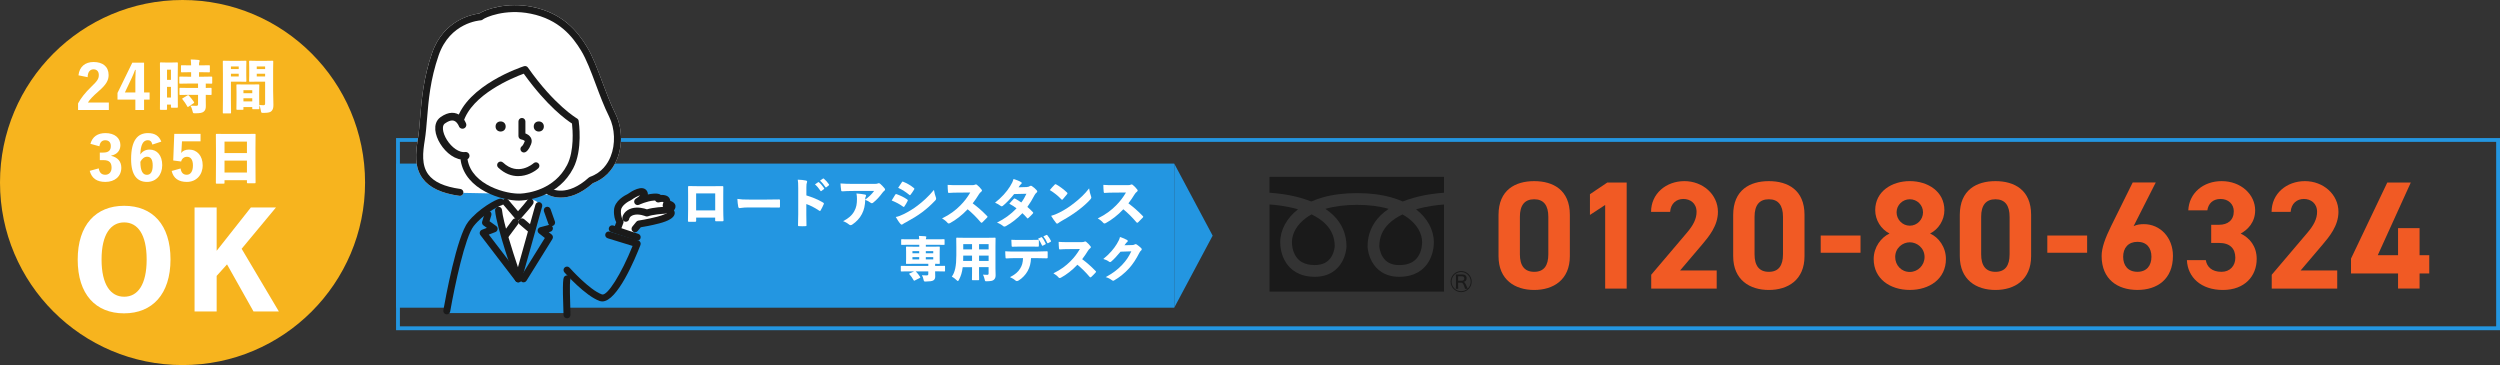 <?xml version="1.0" encoding="UTF-8"?><svg id="_レイヤー_2" xmlns="http://www.w3.org/2000/svg" viewBox="0 0 1301.13 190"><rect x="0" y="0" width="1301.13" height="190" fill="#333333" stroke="none"/><defs><style>.cls-1{fill:#f7b41e;}.cls-2{fill:#f15a24;}.cls-3,.cls-4{fill:#fff;}.cls-5{fill:#2396e1;}.cls-6{fill:#1a1a1a;}.cls-4{stroke:#1a1a1a;stroke-linecap:round;stroke-linejoin:round;stroke-width:4px;}</style></defs><g id="_情報"><path class="cls-5" d="m1299.13,73.84v96H208.13v-96h1091m2-2H206.13v100h1095v-100h0Z"/><rect class="cls-5" x="206.13" y="85.14" width="405" height="75"/><polygon class="cls-5" points="631.13 122.64 611.13 85.14 611.13 160.14 631.13 122.64"/><path class="cls-3" d="m478.4,127.4h-5.92c-2.2,0-2.96.05-3.14.05-.3,0-.33-.03-.33-.35v-2.23c0-.35.02-.38.33-.38.18,0,.94.05,3.14.05h5.92c-.03-.66-.08-1.16-.15-1.77,1.16.02,2.33.08,3.21.18.51.05.66.18.66.35,0,.23-.1.35-.15.53-.05.15-.08.3-.1.71h6.25c2.23,0,2.99-.05,3.14-.05.33,0,.35.03.35.38v2.23c0,.33-.02.35-.35.35-.15,0-.91-.05-3.14-.05h-6.27v.99h3.42c2.45,0,3.31-.05,3.52-.05.3,0,.33.02.33.35,0,.15-.05.89-.05,2.28v3.72c0,1.42.05,2.12.05,2.3,0,.33-.02.35-.33.35-.15,0-.71-.03-2.1-.05v1.11h1.72c2.2,0,2.93-.05,3.11-.05.3,0,.33.03.33.35v2.23c0,.33-.03.35-.33.35-.18,0-.91-.05-3.11-.05h-1.72v.25c0,.94.05,1.57.05,2.51s-.38,1.67-1.11,2.02c-.61.3-1.62.48-3.69.51-1.01,0-1.06,0-1.21-.73-.23-1.09-.58-2.07-.91-2.53.94.08,1.92.08,2.4.08.68,0,.91-.23.91-.71v-1.39h-6.55c.83.81,1.67,1.82,2.33,2.91.18.28.13.33-.2.51l-2.63,1.34c-.33.18-.38.18-.56-.13-.63-1.16-1.44-2.28-2.2-3.11-.1-.1-.15-.18-.15-.25s.1-.15.28-.23l2.33-1.04h-3.52c-2.18,0-2.94.05-3.09.05-.33,0-.35-.03-.35-.35v-2.23c0-.33.03-.35.35-.35.15,0,.91.05,3.09.05h10.88v-1.11h-7.74c-2.45,0-3.31.05-3.49.05-.35,0-.38-.03-.38-.35,0-.2.05-.89.05-2.3v-3.67c0-1.44-.05-2.15-.05-2.33,0-.33.03-.35.38-.35.18,0,1.04.05,3.49.05h3.04v-.99Zm-3.52,3.29v1.11h3.52v-1.11h-3.52Zm0,3.14v1.16h3.52v-1.16h-3.52Zm6.96-2.02h3.87v-1.11h-3.87v1.11Zm0,3.19h3.87v-1.16h-3.87v1.16Z"/><path class="cls-3" d="m509.54,139.06v3.04c0,2.12.05,3.21.05,3.39,0,.3-.03.33-.35.33h-3.04c-.33,0-.35-.02-.35-.33,0-.2.05-1.27.05-3.39v-3.04h-4.86c-.33,2.76-.96,4.68-1.95,6.55-.23.46-.38.66-.58.66-.18,0-.38-.18-.71-.51-.81-.78-1.57-1.34-2.43-1.8,1.67-2.25,2.35-5.64,2.35-11.11v-4.45c0-2.66-.05-4.17-.05-4.35,0-.33.03-.35.35-.35.18,0,1.04.05,3.39.05h12.98c2.38,0,3.21-.05,3.42-.05.3,0,.33.03.33.35,0,.18-.05,1.7-.05,4.35v11.28c0,1.16.08,2.61.08,3.59,0,1.11-.3,1.8-.91,2.33-.51.48-1.34.76-3.54.78-1.04.03-1.04.05-1.24-.91-.23-1.01-.53-1.9-.89-2.53,1.19.1,1.59.1,2.2.1.53,0,.73-.25.73-.71v-3.29h-4.98Zm-3.64-3.24v-2.78h-4.58c0,.94-.03,1.85-.05,2.78h4.63Zm0-6.02v-2.73h-4.58v2.73h4.58Zm8.63-2.73h-4.98v2.73h4.98v-2.73Zm-4.98,5.97v2.78h4.98v-2.78h-4.98Z"/><path class="cls-3" d="m536.6,134.35c-.13,2.68-.63,4.68-1.75,6.7-1.01,1.85-2.78,3.77-4.68,4.91-.35.2-.66.33-.94.33-.25,0-.48-.1-.71-.3-.66-.61-1.64-1.21-2.88-1.75,2.45-1.21,4.2-2.63,5.31-4.48,1.01-1.62,1.39-3.11,1.49-5.41h-4.73c-1.39,0-2.78.1-3.85.15-.43.03-.51-.1-.53-.51-.1-.94-.13-2.25-.15-3.21,1.77.13,2.96.13,4.45.13h12.02c1.77,0,3.11-.05,5.16-.13.4-.02.46.08.46.51.02.63.02,2,0,2.68,0,.4-.13.48-.58.48-1.72-.08-3.19-.1-4.98-.1h-3.11Zm-5.67-6.02c-1.37,0-2.3.02-3.82.08-.48.03-.58-.08-.61-.48-.08-.89-.13-2.1-.15-3.14,1.87.1,2.96.1,4.58.1h4.86c1.64,0,2.86-.03,4.38-.08.43-.03.48.08.51.48.02.78.02,1.8,0,2.58-.03.43-.08.51-.46.51-1.54-.03-2.71-.05-4.43-.05h-4.86Zm10.98-4.88c.23-.1.25-.03.4.13.63.66,1.44,2.05,1.92,3.14.08.18.05.35-.15.43l-1.34.71c-.2.1-.35.05-.43-.15-.51-1.24-1.26-2.53-2.07-3.47l1.67-.78Zm2.71-1.16c.2-.1.33-.05.48.15.68.81,1.47,2,1.87,2.91.08.2.1.35-.15.48l-1.32.73c-.2.1-.38.05-.46-.15-.4-1.01-1.14-2.28-2.02-3.37l1.59-.76Z"/><path class="cls-3" d="m562.94,126.01c.71,0,1.11-.05,1.49-.25.1-.05.2-.1.33-.1.18,0,.4.08.61.25.73.58,1.62,1.49,2.18,2.25.13.18.2.33.2.48,0,.2-.13.41-.41.61-.46.35-.78.71-1.16,1.34-.84,1.37-1.75,2.73-2.96,4.3,2.48,1.85,4.55,3.64,6.98,6.15.18.15.25.28.25.41,0,.1-.08.23-.23.4-.68.76-1.52,1.59-2.28,2.3-.18.13-.3.2-.43.2s-.25-.08-.4-.25c-2.1-2.45-4.07-4.43-6.38-6.32-2.63,2.83-5.79,5.24-8.5,6.7-.25.13-.51.23-.71.23-.23,0-.41-.1-.56-.28-.68-.81-1.62-1.57-2.71-2.18,4-1.97,6.55-3.97,8.86-6.27,2.02-2.02,3.49-3.97,4.91-6.38l-6.1.05c-1.37,0-2.93.05-4.25.15-.35.05-.46-.13-.51-.48-.1-.91-.18-2.38-.18-3.44,1.54.13,3.11.13,4.66.13h7.29Z"/><path class="cls-3" d="m589.21,127.55c.71-.02,1.09-.15,1.39-.35.13-.1.28-.13.41-.13.2,0,.4.08.63.2.68.43,1.52,1.16,2.25,1.82.23.23.33.46.33.66,0,.23-.1.43-.28.58-.38.3-.71.71-1.04,1.39-1.49,2.96-3.29,5.77-5.31,7.97-2.07,2.33-5.11,4.78-7.72,6.25-.18.13-.33.18-.48.18-.25,0-.51-.13-.84-.38-.78-.61-1.9-1.19-3.09-1.52,3.69-2.02,5.97-3.69,8.53-6.35,2.18-2.33,3.34-4.05,4.81-7.06l-5.62.18c-2,2.38-3.29,3.8-4.81,5.11-.23.2-.43.3-.66.3-.15,0-.33-.08-.53-.23-.68-.53-1.9-1.11-2.96-1.39,3.39-2.73,5.52-5.36,7.03-7.82.89-1.44,1.39-2.5,1.64-3.62,1.57.51,2.78,1.01,3.77,1.62.2.13.3.3.3.48,0,.2-.13.4-.33.53-.3.18-.53.53-.71.73-.3.38-.48.68-.68.94l3.95-.1Z"/><path class="cls-3" d="m330.48,124.1s-2.68-6.4,2.97-7.04c5.65-.64,14.96-.64,14.96-6.23s-3.73-9.48-9.78-8c-6.05,1.48-1.4-4.11-6.05-2.25s-13.04,4.66-12.11,10.24c.93,5.59.9,10.07.9,10.07l9.11,3.2Z"/><path class="cls-3" d="m269.14,143.32l-11.99-37.1s3.73-3,10.24-3.39c6.52-.38,15.53,1.39,13.36,6.09-2.18,4.7-11.61,34.39-11.61,34.39Z"/><path class="cls-3" d="m241.16,100.38c-.14.99-1.05,1.68-2.04,1.54-9.37-1.3-15.64-4.25-19.17-9.04-4.39-5.94-3.63-13.39-2.47-20.52.54-3.32.84-7.05,1.16-10.99.75-9.2,1.68-20.64,6.22-33.78,6.04-17.49,21.43-20.2,24.57-20.57,3.15-2.1,14.27-6.14,27.52-3.45,16.09,3.27,23.73,12.9,28.59,20.93,2.94,4.86,5.34,11.28,7.89,18.07,2.08,5.57,4.24,11.33,6.8,16.49,3.59,7.21,3.92,16.34.88,23.81-2.45,6.03-6.78,10.32-12.52,12.44-6.71,6-12.55,7.51-16.75,7.51-4.1,0-6.62-1.45-6.82-1.57M251.55,9.86s0,0,0,0c0,0,0,0,0,0Z"/><path class="cls-5" d="m331.64,126.86l-14.85-4.57s-2.28,9.82-4.8,9.71c-2.51-.12-9.14-6.74-13.93-12.91-4.8-6.17-15.43-12.79-17.65-12.11l-10.68,38.14s-9.37-27.75-9.98-33.62l-.61-5.87-10.81,7.43s-4.71,4.58-6.6,10.36c-1.89,5.78-9.22,39.51-9.22,39.51h62.58s0-22.38,0-22.38c0,0,13.14,12.35,15.36,13.37,2.22,1.02,4.74.72,4.74.72,0,0,2.81-1.02,6.15-6.78s10.29-21.01,10.29-21.01Z"/><path class="cls-6" d="m270.08,104.4c.38,0,.75-.01,1.09-.03,4.47-.27,19.64-2.28,27.18-16.81,5.02-9.66,2.91-24.02,2.82-24.63-.08-.55-.41-1.03-.9-1.3-.11-.06-11.69-6.81-25.52-26.49-.46-.65-1.28-.93-2.04-.68-1.21.39-29.62,9.78-35.08,28.23-.28.96.26,1.96,1.22,2.25.96.28,1.96-.26,2.25-1.22,4.31-14.58,26.03-23.37,31.49-25.37,12.08,16.88,22.24,24.11,25.11,25.95.35,3.08,1.28,14.21-2.56,21.6-6.66,12.84-20.2,14.62-24.19,14.86-6.96.42-25.4-4.25-27.61-17.78-.16-.98-1.08-1.65-2.08-1.49-.99.16-1.65,1.09-1.49,2.08,2.5,15.35,21.53,20.84,30.3,20.84Z"/><path class="cls-6" d="m269.7,91.65c4.49,0,8.36-2.16,10.44-4.04.74-.67.8-1.81.13-2.55-.67-.74-1.81-.8-2.55-.13-.33.3-8.1,7.04-15.94-.35-.73-.69-1.87-.65-2.56.07-.69.73-.65,1.87.07,2.56,3.48,3.29,7.1,4.45,10.39,4.45Z"/><circle class="cls-6" cx="280.42" cy="65.83" r="2.63"/><circle class="cls-6" cx="260.55" cy="65.83" r="2.63"/><path class="cls-6" d="m270.97,78.19c-.32-.84.04-1.78.8-2.21.12-.12.62-.67,1.27-2.3.07-.19.07-.27.07-.27h0c-.09-.24-.97-.68-1.76-.82-.88-.14-1.52-.9-1.52-1.78v-7.61c0-1,.81-1.81,1.81-1.81s1.81.81,1.81,1.81v6.24c.98.37,2.15,1.03,2.81,2.19.4.71.76,1.88.15,3.4-1.19,2.97-2.34,3.94-3.1,4.22-.21.08-.42.12-.64.12-.73,0-1.42-.45-1.69-1.17Zm1.05-2.33s0,0,0,0t0,0Zm0,0s0,0,0,0c0,0,0,0,0,0Z"/><path class="cls-6" d="m285.04,101.27c-.85-.51-1.13-1.6-.63-2.46.5-.86,1.6-1.15,2.47-.65.33.19,8.26,4.53,19.57-5.75.18-.16.39-.29.62-.37,6.2-2.17,9.25-6.92,10.71-10.52,2.62-6.44,2.32-14.62-.77-20.84-2.65-5.32-4.84-11.17-6.95-16.83-2.48-6.63-4.82-12.89-7.59-17.46-4.48-7.4-11.51-16.27-26.22-19.26-13.52-2.75-23.65,2.01-24.81,2.89-.32.34-.76.55-1.22.57-.65.04-16.02,1.13-21.92,18.2-4.39,12.71-5.26,23.43-6.03,32.89-.33,4.02-.64,7.81-1.2,11.28-1.03,6.36-1.74,12.98,1.81,17.79,2.92,3.96,8.4,6.44,16.75,7.6.99.14,1.68,1.05,1.54,2.04-.14.99-1.05,1.68-2.04,1.54-9.37-1.3-15.64-4.25-19.17-9.04-4.39-5.94-3.63-13.39-2.47-20.52.54-3.32.84-7.05,1.16-10.99.75-9.2,1.68-20.64,6.22-33.78,6.04-17.49,21.43-20.2,24.57-20.57,3.15-2.1,14.27-6.14,27.52-3.45,16.09,3.27,23.73,12.9,28.59,20.93,2.94,4.86,5.34,11.28,7.89,18.07,2.08,5.57,4.24,11.33,6.8,16.49,3.59,7.21,3.92,16.34.88,23.81-2.45,6.03-6.78,10.32-12.52,12.44-6.71,6-12.55,7.51-16.75,7.51-4.1,0-6.62-1.45-6.82-1.57ZM251.55,9.86s0,0,0,0c0,0,0,0,0,0Z"/><path class="cls-6" d="m321.37,120.9c.73,0,1.42-.45,1.69-1.18l1.36-3.65c.23-.62.1-1.32-.33-1.82-.02-.02-1.1-1.44-.92-4.74.14-2.53,3.81-4.7,5.08-5.26.12-.05.23-.11.33-.19,1.55-1.12,3.44-2.1,4.56-2.43-.51.55-1.37,1.25-2.21,1.75-.83.5-1.12,1.55-.67,2.4.45.85,1.49,1.19,2.37.78.04-.02,4.09-1.92,7.63-2.17.28-.02.52-.03.72-.03.02.04.04.07.06.11.43.74,1.32,1.08,2.13.81.33-.1,1.36-.33,2.12-.14-.02.27-.14.66-.23.87-.38.83-.15,1.89.64,2.37.43.26.91.35,1.34.25-.36.93-.19,1.66.14,2.19-.71.47-2.24,1.22-5.04,1.95-5.09,1.33-9.8,2.01-9.85,2.02-.45.06-.86.29-1.14.65l-2.06,2.51c-.63.77-.52,1.91.25,2.54.77.63,1.91.52,2.54-.25l1.62-1.97c1.54-.24,5.38-.9,9.55-1.99,4.91-1.28,7.62-2.91,8.05-4.84.16-.7.03-1.39-.36-1.97.4-.52.94-1.31.81-2.34-.06-.49-.3-1.2-1.11-1.81-.53-.4-1.06-.64-1.57-.76-.03-.3-.1-.6-.22-.9-.31-.8-.9-1.41-1.7-1.76-1.03-.44-2.13-.5-3.03-.42-1.04-.9-2.86-.77-3.93-.69-.94.07-1.89.23-2.81.43.04-.8-.22-1.57-.75-2.2-2.36-2.79-7.55.38-9.82,2-1.25.58-6.78,3.42-7.06,8.28-.18,3.16.57,5.23,1.16,6.34l-1.05,2.81c-.35.94.13,1.98,1.06,2.33.21.08.42.11.63.11Z"/><path class="cls-6" d="m325.71,115.42c.92,0,1.71-.71,1.8-1.64.02-.08.27-1.32,2.34-1.9,2.73-.77,6.06.64,6.1.65.44.19.93.2,1.37.03,2.21-.85,7.11-1.26,8.81-1.35,1-.05,1.76-.9,1.71-1.9-.05-1-.91-1.78-1.9-1.71-.25.01-5.89.31-9.24,1.35-1.41-.5-4.72-1.42-7.83-.55-3.65,1.03-4.84,3.66-4.97,5.05-.09.99.64,1.87,1.64,1.96.06,0,.11,0,.17,0Z"/><path class="cls-6" d="m331.64,125.24c.76,0,1.46-.48,1.72-1.24.32-.95-.2-1.97-1.14-2.29l-13.02-4.34c-.95-.32-1.97.2-2.29,1.14-.32.95.2,1.97,1.14,2.29l13.02,4.34c.19.06.38.09.57.09Z"/><path class="cls-6" d="m313.44,156.89c7.85,0,17.12-22.23,19.89-29.38.18-.47.16-.99-.06-1.44-.22-.45-.61-.79-1.09-.94-1.43-.45-14.01-4.36-14.95-4.6-.97-.24-1.95.35-2.19,1.31-.24.97.35,1.95,1.31,2.19.59.15,7.46,2.27,12.89,3.96-5.88,14.6-13.18,26.23-15.95,25.24-6.56-2.33-16.73-13.77-16.84-13.88-.66-.75-1.8-.82-2.55-.16-.75.66-.82,1.8-.16,2.55.44.5,10.9,12.26,18.34,14.9.45.16.9.23,1.36.23Z"/><path class="cls-6" d="m293.29,163.93c-.72-18.83-.11-19.44.53-20.08.71-.71,1.85-.71,2.56,0,.55.55.67,1.36.37,2.03-.27,1.57-.13,10.22.16,17.91.04,1-.74,1.84-1.74,1.88-.02,0-.05,0-.07,0-.97,0-1.77-.77-1.81-1.74Zm3.08-17.52h0s0,0,0,0Z"/><path class="cls-6" d="m232.52,163.61c.86,0,1.62-.62,1.78-1.5,2.44-13.83,7.75-38.75,12.21-44.42,4.76-6.05,12.83-10.48,14.29-10.75.97-.17,1.65-1.09,1.5-2.06-.15-.97-1.01-1.64-1.98-1.52-2.3.3-11.43,5.44-16.66,12.1-5.91,7.52-11.8,39.66-12.92,46.03-.17.98.48,1.92,1.47,2.09.11.02.21.03.32.03Z"/><path class="cls-6" d="m269.74,146.94s.04,0,.06,0c.79-.02,1.47-.56,1.68-1.32,2.47-8.75,10.55-37.39,10.72-38.31.18-.98-.47-1.92-1.46-2.1-.97-.17-1.9.46-2.1,1.43-.24,1.05-5.09,18.32-9.07,32.43-2.78-8.26-7.72-23.61-8.31-29.83-.09-.99-.97-1.73-1.97-1.63-.99.09-1.72.97-1.63,1.97.85,9.11,9.98,35.06,10.37,36.16.26.72.94,1.21,1.7,1.21Z"/><path class="cls-6" d="m272.48,146.94c.6,0,1.2-.3,1.54-.85l13.48-21.7c.49-.78.31-1.8-.42-2.37l-1.49-1.18.83-.22c.97-.25,1.54-1.24,1.29-2.21-.25-.97-1.24-1.54-2.21-1.29l-4.34,1.14c-.66.17-1.17.71-1.31,1.38-.14.67.11,1.36.65,1.79l3.07,2.43-12.62,20.33c-.53.85-.27,1.96.58,2.49.3.18.63.27.95.27Z"/><path class="cls-6" d="m269.74,146.94c.38,0,.77-.12,1.1-.37.79-.61.94-1.74.34-2.54l-16.79-21.94,3.44-1.31c.62-.24,1.06-.8,1.15-1.46.09-.66-.2-1.31-.74-1.7l-3.46-2.49.94-3.1c.29-.96-.25-1.96-1.21-2.25-.96-.28-1.96.25-2.25,1.21l-1.31,4.34c-.22.74.05,1.54.67,1.99l1.78,1.28-2.57.98c-.53.2-.94.65-1.1,1.2-.16.55-.04,1.14.3,1.59l18.27,23.87c.36.46.89.71,1.44.71Z"/><path class="cls-6" d="m269.56,114.51c-.52,0-1.02-.24-1.36-.64l-6.41-7.54c-.65-.76-.55-1.9.21-2.55.76-.65,1.9-.55,2.55.21l5.06,5.95c2.2-2.5,4.27-4.94,4.67-5.55.38-.82,1.33-1.24,2.21-.95.95.32,1.46,1.34,1.14,2.29-.13.39-.35,1.04-6.7,8.17-.34.39-.83.61-1.35.61h-.02Zm4.64-9.92s0,0,0,0c0,0,0,0,0,0Z"/><path class="cls-6" d="m275.91,120.9c.51,0,1.02-.22,1.38-.63.65-.76.56-1.9-.2-2.55l-4.28-3.65c-.76-.65-1.9-.56-2.55.2-.65.76-.56,1.9.2,2.55l4.28,3.65c.34.29.76.43,1.17.43Z"/><path class="cls-6" d="m263.17,124.1c.55,0,1.1-.25,1.45-.73l5.09-6.85c.6-.8.43-1.93-.37-2.53-.8-.6-1.93-.43-2.53.37l-5.09,6.85c-.6.8-.43,1.93.37,2.53.32.24.7.36,1.08.36Z"/><path class="cls-6" d="m287.1,117.66c.2,0,.4-.03.6-.1.94-.33,1.43-1.37,1.1-2.31l-2.28-6.44c-.33-.94-1.37-1.44-2.31-1.1-.94.33-1.43,1.37-1.1,2.31l2.28,6.44c.26.74.96,1.2,1.7,1.2Z"/><path class="cls-4" d="m240.7,64.99s-2.7-7.79-10.3-2.36c-5.93,4.24,3.26,19.56,11.95,18.47"/><path class="cls-6" d="m679.6,103.82c.98.33,1.93.68,2.85,1.05,1.86-.83,3.86-1.54,5.98-2.14,5.23-1.47,11.22-2.22,17.81-2.22h0s.04,0,.04,0c6.59,0,12.59.75,17.81,2.22,2.12.6,4.12,1.31,5.98,2.14.92-.37,1.87-.72,2.85-1.05,7.8-2.62,15.5-3.32,18.6-3.49v-8.27h-90.81v8.26c2.88.15,10.83.8,18.89,3.51Z"/><path class="cls-6" d="m729.93,111.59c-2.85,1.37-5.21,2.98-7.07,4.79-3.35,3.27-4.98,7.13-5,11.82.03.36.24,2.81,1.57,5.15,1.77,3.11,4.65,4.62,8.82,4.62,2.52,0,4.67-.46,6.39-1.36,1.38-.73,2.53-1.77,3.41-3.09,1.95-2.93,2.1-6.43,2.1-7.43,0-4.58-2.64-9.16-7.24-12.57-.92-.69-1.92-1.32-2.99-1.91Z"/><path class="cls-6" d="m736.98,108.94c5.9,4.54,9.27,10.76,9.27,17.14,0,1.84-.3,6.57-3.12,10.81-2.18,3.27-6.52,7.17-14.88,7.17-3.55,0-6.65-.83-9.21-2.47-2.09-1.34-3.79-3.18-5.05-5.48-2.02-3.71-2.21-7.31-2.23-7.71v-.11c0-6.38,2.32-11.87,6.89-16.31,1.21-1.17,2.57-2.27,4.09-3.28-4.75-1.37-10.3-2.08-16.47-2.08-6.18,0-11.72.71-16.47,2.08,1.51,1.01,2.88,2.11,4.09,3.28,4.57,4.44,6.89,9.93,6.89,16.31v.11c-.02.4-.2,4.01-2.23,7.71-1.26,2.3-2.96,4.15-5.05,5.48-2.56,1.64-5.66,2.47-9.21,2.47-8.35,0-12.7-3.9-14.88-7.17-2.82-4.24-3.12-8.97-3.12-10.81,0-6.37,3.37-12.59,9.27-17.14-6.31-1.83-12.32-2.37-14.83-2.52v45.36h90.81v-45.34c-2.67.18-8.48.74-14.54,2.5Z"/><path class="cls-6" d="m679.62,113.5c-4.6,3.41-7.24,7.99-7.24,12.57,0,1,.15,4.5,2.1,7.43.88,1.32,2.03,2.36,3.41,3.09,1.72.91,3.87,1.36,6.39,1.36,4.17,0,7.05-1.51,8.82-4.62,1.33-2.33,1.55-4.78,1.57-5.15-.02-4.7-1.67-8.58-5.04-11.85-1.85-1.79-4.2-3.38-7.03-4.75-1.07.59-2.06,1.22-2.99,1.91Z"/><path class="cls-6" d="m765.95,146.56c0,3.03-2.47,5.49-5.49,5.49s-5.49-2.47-5.49-5.49,2.47-5.49,5.49-5.49,5.49,2.44,5.49,5.49Zm-4.87-3.72c1.41,0,2.22.69,2.22,1.93,0,1.08-.47,1.66-1.55,1.95.58.18.81.52,1.73,2.67.07.18.22.52.38.81,1.05-1.01,1.57-2.24,1.57-3.63,0-2.76-2.22-4.98-4.98-4.98s-4.98,2.22-4.98,4.98,2.22,4.98,4.98,4.98c1.21,0,2.4-.45,3.3-1.23h-1.26c-.04-.29-.16-.63-.52-1.55-.52-1.3-.87-1.66-1.59-1.66h-1.5v2.02c0,.54.02.81.07,1.19h-1.26c.04-.43.07-.65.07-1.19v-5.11c0-.47-.02-.81-.07-1.19.52.02.63.02,1.14.02h2.24Zm-.2,3.27c.74,0,1.23-.47,1.23-1.21s-.4-1.1-1.19-1.1h-2.04v2.31h2Z"/><path class="cls-2" d="m817.03,133.31c0,12.4-8.64,17.6-18.56,17.6s-18.56-5.2-18.56-17.6v-21.44c0-12.96,8.64-17.6,18.56-17.6s18.56,4.64,18.56,17.52v21.52Zm-18.56-29.6c-5.04,0-7.44,3.2-7.44,9.12v19.52c0,5.92,2.4,9.12,7.44,9.12s7.36-3.2,7.36-9.12v-19.52c0-5.92-2.4-9.12-7.36-9.12Z"/><path class="cls-2" d="m846.61,150.19h-11.2v-43.52l-7.92,5.2v-10.8l9.04-6.08h10.08v55.2Z"/><path class="cls-2" d="m893.46,150.19h-34.08v-7.2l18.48-21.76c3.44-4,5.12-7.36,5.12-10.96,0-4.48-3.28-6.72-6.88-6.72s-6.56,2.32-6.88,6.72h-9.92c0-9.52,7.84-16,17.36-16s17.44,6.88,17.44,16c0,7.28-4.8,12.96-8.32,17.12l-11.36,13.36h19.04v9.44Z"/><path class="cls-2" d="m939.16,133.31c0,12.4-8.64,17.6-18.56,17.6s-18.56-5.2-18.56-17.6v-21.44c0-12.96,8.64-17.6,18.56-17.6s18.56,4.64,18.56,17.52v21.52Zm-18.56-29.6c-5.04,0-7.44,3.2-7.44,9.12v19.52c0,5.92,2.4,9.12,7.44,9.12s7.36-3.2,7.36-9.12v-19.52c0-5.92-2.4-9.12-7.36-9.12Z"/><path class="cls-2" d="m947.59,122.58h20.72v8.96h-20.72v-8.96Z"/><path class="cls-2" d="m983.4,121.54c-4.4-2.24-7.44-6.96-7.44-12.16,0-9.76,8.64-15.12,18-15.12s18,5.36,18,15.12c0,5.2-3.04,9.92-7.44,12.16,4.48,2,8.24,7.04,8.24,13.28,0,10.32-8.56,16.08-18.8,16.08s-18.8-5.76-18.8-16.08c0-6.24,3.92-11.28,8.24-13.28Zm10.56,20c4.24,0,7.68-3.52,7.68-7.76,0-4.8-4-7.68-7.68-7.68s-7.6,2.88-7.6,7.68c0,4.24,3.2,7.76,7.6,7.76Zm0-24.08c3.76,0,6.88-3.12,6.88-6.96s-3.12-6.8-6.88-6.8-6.88,3.04-6.88,6.8,3.04,6.96,6.88,6.96Z"/><path class="cls-2" d="m1057.1,133.31c0,12.4-8.64,17.6-18.56,17.6s-18.56-5.2-18.56-17.6v-21.44c0-12.96,8.64-17.6,18.56-17.6s18.56,4.64,18.56,17.52v21.52Zm-18.56-29.6c-5.04,0-7.44,3.2-7.44,9.12v19.52c0,5.92,2.4,9.12,7.44,9.12s7.36-3.2,7.36-9.12v-19.52c0-5.92-2.4-9.12-7.36-9.12Z"/><path class="cls-2" d="m1065.53,122.58h20.72v8.96h-20.72v-8.96Z"/><path class="cls-2" d="m1110.44,117.7c1.68-.8,3.36-1.04,5.36-1.04,8.48,0,15.12,6.96,15.12,16.48,0,12.24-8.24,17.76-18.48,17.76s-18.64-5.44-18.64-17.68c0-4.32,1.92-9.44,5.04-15.76l11.12-22.48h12l-11.52,22.72Zm2,23.76c4.8,0,7.28-3.2,7.28-7.84s-2.48-7.76-7.28-7.76-7.44,3.2-7.44,7.76,2.48,7.84,7.44,7.84Z"/><path class="cls-2" d="m1150.82,116.99h4.08c4.56,0,7.68-2.4,7.68-7.04,0-3.68-2.8-6.4-6.88-6.4s-6.4,2.48-6.88,5.92h-9.92c.4-9.04,7.84-15.2,17.36-15.2,10.08,0,17.44,6.96,17.44,15.2,0,6.24-3.84,10.08-7.52,12.08,4.72,2.32,8.32,6.64,8.32,13.2,0,8.96-6.24,16.16-17.6,16.16s-18.32-6.56-18.72-15.52h9.84c.56,3.52,3.2,6.08,8.16,6.08,4.48,0,7.2-3.2,7.2-7.28,0-4.88-2.8-7.76-8.48-7.76h-4.08v-9.44Z"/><path class="cls-2" d="m1216.41,150.19h-34.08v-7.2l18.48-21.76c3.44-4,5.12-7.36,5.12-10.96,0-4.48-3.28-6.72-6.88-6.72s-6.56,2.32-6.88,6.72h-9.92c0-9.52,7.84-16,17.36-16s17.44,6.88,17.44,16c0,7.28-4.8,12.96-8.32,17.12l-11.36,13.36h19.04v9.44Z"/><path class="cls-2" d="m1254.71,94.98l-17.2,37.84h10.56v-14.08h11.2v14.08h5.04v9.52h-5.04v7.84h-11.2v-7.84h-24.48v-7.76l18.88-39.6h12.24Z"/><circle class="cls-1" cx="95" cy="95" r="95"/><path class="cls-3" d="m40.84,39.2c.48-4.47,3.48-6.93,7.86-6.93,4.74,0,7.83,2.37,7.83,6.78,0,2.79-1.29,5.01-5.04,8.28-3.27,2.85-4.74,4.44-5.73,6.03h10.89v3.9h-16.02v-3.45c1.56-2.82,3.51-5.4,6.96-8.73,3.09-2.97,3.84-4.08,3.84-6.06,0-1.86-1.08-2.94-2.76-2.94-1.86,0-3,1.44-3.06,4.08l-4.77-.96Z"/><path class="cls-3" d="m74.98,48.14h2.88v3.69h-2.88v5.43h-4.53v-5.43h-9.3v-3.45l7.71-15.78h6.12v15.54Zm-4.53-6.75c0-1.65.09-3.42.15-5.04h-.3c-.51,1.44-1.05,2.76-1.71,4.17l-3.6,7.62h5.46v-6.75Z"/><path class="cls-3" d="m86.93,56.75c0,.39-.03.42-.42.42h-2.85c-.39,0-.42-.03-.42-.42,0-.21.06-2.01.06-10.02v-6.15c0-5.61-.06-7.47-.06-7.68,0-.39.03-.42.42-.42.21,0,.84.06,2.76.06h2.97c1.92,0,2.55-.06,2.76-.06.39,0,.42.03.42.42,0,.18-.06,1.95-.06,6.48v6.69c0,7.74.06,9.36.06,9.57,0,.39-.03.42-.42.42h-2.76c-.39,0-.42-.03-.42-.42v-1.2h-2.04v2.31Zm2.04-15.18v-5.31h-2.04v5.31h2.04Zm-2.04,9.18h2.04v-5.55h-2.04v5.55Zm10.86-1.38c-2.79,0-3.75.06-3.93.06-.42,0-.45-.03-.45-.42v-2.88c0-.39.03-.42.45-.42.18,0,1.14.06,3.93.06h5.28v-2.28h-5.37c-2.79,0-3.78.06-3.96.06-.39,0-.42-.03-.42-.45v-2.82c0-.39.03-.42.42-.42.18,0,1.17.06,3.96.06h1.77v-2.34h-1.11c-2.64,0-3.57.06-3.75.06-.39,0-.42-.03-.42-.42v-2.85c0-.39.03-.42.42-.42.18,0,1.11.06,3.75.06h1.11c-.03-1.29-.06-1.98-.21-3.06,1.47.03,2.64.09,4.08.24.36.03.57.21.57.39,0,.27-.09.45-.18.69-.15.3-.15.66-.15,1.74h1.44c2.64,0,3.57-.06,3.78-.06.39,0,.42.03.42.42v2.85c0,.39-.03.42-.42.42-.21,0-1.14-.06-3.78-.06h-1.44v2.34h2.46c2.79,0,3.78-.06,3.96-.06.42,0,.45.03.45.42v2.82c0,.42-.03.45-.45.45-.15,0-.9-.03-2.91-.06v2.28c1.77-.03,2.43-.06,2.61-.06.39,0,.42.03.42.42v2.88c0,.39-.03.42-.42.42-.18,0-.84-.03-2.61-.06v2.16c0,1.41.03,2.7.03,3.63,0,1.29-.21,2.28-1.17,3-.78.57-1.77.78-4.26.81-1.2.03-1.23.03-1.5-1.2-.24-1.11-.63-2.04-1.08-2.76,1.14.06,2.16.09,3.18.06.54-.03.78-.24.78-.84v-4.86h-5.28Zm-.27.3c.18-.09.27-.15.39-.15s.21.06.36.21c.96.99,1.86,2.13,2.67,3.33.21.33.18.42-.15.66l-2.67,1.8c-.15.12-.27.18-.36.18s-.18-.09-.27-.3c-.84-1.47-1.59-2.58-2.49-3.66-.12-.15-.18-.24-.18-.33s.09-.18.3-.3l2.4-1.44Z"/><path class="cls-3" d="m124.72,31.67c1.92,0,2.88-.06,3.09-.06.39,0,.42.03.42.42,0,.21-.06,1.17-.06,3v4.11c0,1.83.06,2.79.06,3,0,.39-.03.42-.42.42-.21,0-1.17-.06-3.09-.06h-4.53v9.45c0,4.17.06,6.45.06,6.66,0,.39-.03.42-.42.42h-3.45c-.39,0-.42-.03-.42-.42,0-.21.06-2.49.06-6.66v-13.17c0-4.17-.06-6.51-.06-6.75,0-.39.03-.42.42-.42.21,0,1.47.06,3.72.06h4.62Zm-.48,4.29v-1.38h-4.05v1.38h4.05Zm-4.05,3.84h4.05v-1.41h-4.05v1.41Zm6.51,16.92c0,.39-.03.42-.42.42h-2.82c-.39,0-.42-.03-.42-.42,0-.21.06-1.14.06-5.61v-2.79c0-2.79-.06-3.75-.06-3.99,0-.39.03-.42.42-.42.24,0,1.02.06,3.27.06h4.56c2.25,0,3.03-.06,3.27-.06.36,0,.39.03.39.42,0,.21-.06,1.17-.06,3.45v3.15c0,4.38.06,5.28.06,5.49,0,.39-.03.42-.39.42h-2.85c-.39,0-.42-.03-.42-.42v-.69h-4.59v.99Zm4.59-8.22v-1.56h-4.59v1.56h4.59Zm-4.59,4.26h4.59v-1.62h-4.59v1.62Zm6.78-10.26c-2.4,0-3.24.06-3.42.06-.39,0-.42-.03-.42-.42,0-.21.06-.99.06-2.73v-4.65c0-1.71-.06-2.49-.06-2.73,0-.39.03-.42.42-.42.18,0,1.02.06,3.42.06h4.92c2.37,0,3.21-.06,3.42-.06.36,0,.39.03.39.42,0,.21-.06,1.47-.06,3.84v11.49c0,2.49.15,5.46.15,7.23,0,1.53-.24,2.4-.93,3.15-.63.66-1.44.99-4.17,1.02-1.23,0-1.23.03-1.44-1.23-.18-1.11-.48-2.1-.84-2.91.99.12,1.56.15,2.13.15.69,0,.93-.27.93-.93v-11.34h-4.5Zm4.5-7.92h-4.35v1.38h4.35v-1.38Zm0,3.81h-4.35v1.41h4.35v-1.41Z"/><path class="cls-3" d="m47.06,74.85c1.02-3.69,3.75-5.58,7.83-5.58,4.83,0,7.77,2.58,7.77,6.27,0,2.82-1.8,4.89-4.74,5.43v.15c3.36.81,5.22,2.94,5.22,6.18,0,4.41-3.3,7.38-8.28,7.38-4.38,0-7.11-1.8-8.16-5.76l4.68-1.29c.39,2.28,1.53,3.33,3.42,3.33s3.27-1.35,3.27-3.66c0-2.52-1.05-3.96-4.17-3.96h-1.95v-3.93h1.74c2.94,0,3.99-1.23,3.99-3.42,0-1.92-1.11-3-2.91-3-1.62,0-2.73.99-3.03,3.15l-4.68-1.29Z"/><path class="cls-3" d="m79.3,75.24c-.36-1.68-1.26-2.28-2.34-2.28-2.61,0-3.78,2.64-3.93,7.47,1.08-1.71,2.76-2.58,4.83-2.58,3.9,0,6.57,3.03,6.57,8.13s-3.18,8.7-7.92,8.7c-5.04,0-8.28-3.39-8.28-11.88,0-9.81,3.42-13.53,8.79-13.53,3.66,0,5.79,1.53,6.93,4.44l-4.65,1.53Zm-2.85,15.75c1.95,0,3.03-1.62,3.03-4.83s-1.05-4.59-2.91-4.59c-1.44,0-2.67,1.02-3.51,2.64,0,4.95,1.35,6.78,3.39,6.78Z"/><path class="cls-3" d="m104.38,73.56h-9.66l-.24,4.05c-.03.66-.09,1.38-.21,2.01.87-1.11,2.13-1.77,4.14-1.77,4.17,0,7.08,3.24,7.08,8.19s-3.27,8.64-8.25,8.64c-4.26,0-6.99-1.86-7.89-5.7l4.65-1.29c.3,2.25,1.47,3.27,3.18,3.27,2.04,0,3.24-1.8,3.24-4.89,0-2.82-1.11-4.47-3.06-4.47-1.5,0-2.67.87-3.09,2.46l-4.11-.54.54-13.83h13.68v3.87Z"/><path class="cls-3" d="m116.85,95.16c0,.39-.03.42-.42.42h-3.66c-.39,0-.42-.03-.42-.42,0-.21.06-2.25.06-11.1v-5.82c0-5.88-.06-7.95-.06-8.16,0-.39.03-.42.42-.42.21,0,1.23.06,4.14.06h11.55c2.91,0,3.93-.06,4.14-.06.39,0,.42.03.42.42,0,.18-.06,2.28-.06,7.11v6.81c0,8.73.06,10.77.06,10.95,0,.39-.03.42-.42.42h-3.69c-.36,0-.39-.03-.39-.42v-1.17h-11.67v1.38Zm11.67-15.51v-5.94h-11.67v5.94h11.67Zm-11.67,10.14h11.67v-6.21h-11.67v6.21Z"/><path class="cls-3" d="m88.74,135c0,18.07-9.43,28.08-24.18,28.08s-24.12-9.88-24.12-27.95,9.43-28.02,24.18-28.02,24.12,9.82,24.12,27.89Zm-35.88.06c0,13.07,4.68,19.37,11.77,19.37s11.7-6.31,11.7-19.37-4.68-19.31-11.7-19.31-11.77,6.24-11.77,19.31Z"/><path class="cls-3" d="m125.77,129.48l19.37,32.63h-13.2l-13.78-24.51-5.4,5.98v18.53h-11.5v-54.15h11.5v22.56l17.81-22.56h13.07l-17.88,21.52Z"/><path class="cls-3" d="m362.32,113.26v1.54c0,.57-.11.62-.73.65-.94.03-1.89.03-2.86,0-.59-.03-.7-.08-.68-.59.05-1.75.08-3.37.08-5.83v-7.07c0-1.62,0-3.05-.03-4.67,0-.38.08-.46.46-.46,1.35.05,3.05.08,5.13.08h6.96c1.94,0,3.62-.03,5.29-.05.43,0,.51.08.51.57,0,1.27-.03,2.89-.03,4.64v6.83c0,2.56.08,3.97.14,5.64,0,.54-.11.62-.59.62-1.03.05-2.35.03-3.19,0-.54,0-.57-.05-.57-.57v-1.32h-9.91Zm9.91-12.61h-9.93v8.85h9.93v-8.85Z"/><path class="cls-3" d="m389.74,107.96c-1.81,0-2.97.11-3.73.22-.57.08-.89.14-1.08.14-.32,0-.62-.24-.7-.67-.22-1.08-.4-2.73-.46-4.13,1.92.3,3.27.35,6.24.35h8.8c2.48,0,4.29-.03,6.67-.08.38-.03.46.05.46.41.05,1.05.05,2.29,0,3.4,0,.32-.11.43-.46.43-2.32-.03-4.13-.05-6.37-.05h-9.37Z"/><path class="cls-3" d="m419.68,101.7c2.94.92,5.86,2.02,8.66,3.7.32.19.46.32.46.51,0,.11-.03.22-.08.35-.43,1-1.08,2.35-1.62,3.24-.14.22-.22.32-.35.32-.08,0-.22-.05-.38-.16-2.59-1.73-4.78-2.81-6.72-3.46v5.4c0,1.97.03,3.48.08,5.59.05.43-.08.51-.49.51-1.08.08-2.21.08-3.32,0-.49,0-.59-.08-.59-.49.05-2.38.11-4,.11-5.67v-13.47c0-2.46-.08-3.54-.24-4.56,1.59.05,3.1.19,4.32.46.4.11.57.3.57.57,0,.19-.08.43-.19.7-.13.3-.22.92-.22,2.29v4.16Zm6.1-6.86c.08-.05.14-.08.19-.08.08,0,.16.05.27.13.78.59,1.94,2,2.65,3.05.05.08.08.13.08.22,0,.11-.05.19-.16.27l-1.3.97c-.08.08-.16.11-.22.11-.11,0-.19-.05-.27-.19-.73-1.11-1.84-2.51-2.86-3.35l1.62-1.13Zm2.54-1.89c.08-.05.13-.08.19-.08.11,0,.19.05.32.16.86.7,2.02,2,2.59,2.89.08.08.11.19.11.27s-.03.16-.16.27l-1.27,1c-.08.05-.16.08-.22.08-.11,0-.19-.05-.27-.16-.67-1.08-1.75-2.43-2.83-3.35l1.54-1.08Z"/><path class="cls-3" d="m450.33,103.89c1.81-1.35,3.37-2.81,4.62-4.53l-11.2.03c-2.32,0-3.7.08-5.16.19-.54.03-.73-.08-.78-.4-.19-1.13-.32-2.67-.38-3.7,2.27.16,3.91.22,6.18.22h11.47c.95,0,1.35-.03,1.67-.19.24-.11.49-.19.65-.19.24,0,.57.22.84.46.73.62,1.38,1.35,2.16,2.27.16.22.24.4.24.59,0,.24-.13.46-.38.65-.49.32-.78.78-1.11,1.19-1.27,1.73-2.83,3.51-4.64,4.94-.27.24-.51.35-.76.35s-.51-.11-.78-.35c-.7-.57-1.62-1.03-2.65-1.4-.11,2.81-.57,5.18-1.73,7.37-1.08,2.11-2.83,4.02-4.97,5.45-.32.22-.62.35-.92.35-.27,0-.54-.11-.81-.35-.76-.62-1.86-1.3-3.08-1.73,2.78-1.46,4.62-3.02,5.8-5.18,1.13-2.05,1.4-3.83,1.4-6.42,0-1.08-.08-1.92-.27-2.81,1.67.11,3.24.32,4.48.57.38.08.54.32.54.57,0,.16-.05.32-.16.49-.27.38-.3.67-.3,1.32v.27Z"/><path class="cls-3" d="m465.94,101.3c.16-.27.3-.35.65-.27,2.24.84,3.78,1.57,5.43,2.7.32.22.46.35.46.54,0,.08-.03.19-.11.32-.43.89-1.08,2-1.65,2.81-.13.22-.24.32-.38.32-.08,0-.19-.05-.32-.16-1.78-1.3-3.56-2.24-5.94-3.21.78-1.32,1.4-2.35,1.86-3.05Zm4.62,10.04c2.43-1.24,4.62-2.54,6.96-4.32,2.67-2.02,5.56-4.56,8.56-8.18.24,1.59.59,2.67.94,3.7.13.3.19.57.19.84,0,.35-.13.65-.46.97-2.54,2.65-4.35,4.24-6.88,6.15-2.4,1.78-5.05,3.4-8.29,5.16-.59.32-1.3.67-1.78,1.03-.13.13-.32.22-.49.22-.22,0-.43-.11-.65-.38-.73-.78-1.67-2.24-2.46-3.59,1.35-.24,2.56-.73,4.35-1.59Zm-1.19-16.49c.16-.24.27-.35.4-.35.11,0,.22.03.35.11,1.86.76,3.73,1.78,5.43,3.19.24.19.35.32.35.46,0,.11-.05.22-.13.35-.54.89-1.27,2-1.86,2.73-.14.16-.24.24-.35.24s-.24-.08-.41-.24c-1.57-1.3-3.54-2.62-5.7-3.59.76-1.16,1.38-2.05,1.92-2.89Z"/><path class="cls-3" d="m505.94,96.36c.76,0,1.19-.05,1.59-.27.11-.05.22-.11.35-.11.19,0,.43.08.65.27.78.62,1.73,1.59,2.32,2.4.14.19.22.35.22.51,0,.22-.13.43-.43.65-.49.38-.84.76-1.24,1.43-.89,1.46-1.86,2.92-3.16,4.59,2.65,1.97,4.86,3.89,7.45,6.56.19.16.27.3.27.43,0,.11-.08.24-.24.43-.73.81-1.62,1.7-2.43,2.46-.19.14-.32.22-.46.22s-.27-.08-.43-.27c-2.24-2.62-4.35-4.72-6.8-6.75-2.81,3.02-6.18,5.59-9.07,7.15-.27.14-.54.24-.76.24-.24,0-.43-.11-.59-.3-.73-.86-1.73-1.67-2.89-2.32,4.27-2.11,6.99-4.24,9.45-6.69,2.16-2.16,3.72-4.24,5.24-6.8l-6.51.05c-1.46,0-3.13.05-4.54.16-.38.05-.49-.13-.54-.51-.11-.97-.19-2.54-.19-3.67,1.65.13,3.32.13,4.97.13h7.77Z"/><path class="cls-3" d="m534.4,97.33c.78-.03,1.11-.19,1.48-.43.22-.13.43-.22.62-.22s.38.05.57.19c.78.49,1.75,1.32,2.46,2.13.22.24.32.46.32.65,0,.24-.16.46-.41.65-.35.24-.67.65-.97,1.19-1.21,2.32-2.43,4.35-3.78,6.21.89.73,1.73,1.51,2.81,2.65.16.16.24.27.24.41s-.08.27-.24.43c-.62.7-1.54,1.65-2.29,2.27-.16.14-.27.22-.38.22s-.22-.08-.32-.22c-.59-.7-1.59-1.81-2.4-2.51-2.48,2.62-5.51,5.05-8.48,6.67-.35.19-.62.3-.89.3-.22,0-.43-.08-.67-.27-1.05-.84-2-1.38-3.19-1.78,4.08-2.08,7.05-4.21,10.18-7.42-.95-.78-2.27-1.65-3.75-2.43.73-.81,1.43-1.67,2.29-2.51.11-.14.24-.22.41-.22.08,0,.19.03.32.11,1,.49,2.16,1.27,3.21,1.97,1.11-1.43,2-3.08,2.67-4.53l-6.4.16c-2.03,2.59-4.32,4.89-5.88,6.13-.22.16-.41.24-.59.24s-.35-.08-.54-.22c-.84-.62-1.84-1.21-2.92-1.67,3.51-2.81,5.94-5.51,7.77-8.42,1.03-1.67,1.43-2.48,1.84-3.91,1.43.46,2.86.94,4,1.67.19.11.27.27.27.43,0,.22-.13.43-.35.59-.32.24-.57.54-.73.78-.19.3-.32.51-.57.86l4.29-.14Z"/><path class="cls-3" d="m555.28,100.14c.19.19.3.32.3.49,0,.11-.08.24-.22.43-.62.81-1.59,1.94-2.21,2.65-.16.16-.27.27-.41.27-.11,0-.22-.11-.38-.27-1.73-1.84-3.72-3.4-5.99-4.8.78-.97,1.78-2.02,2.54-2.81.16-.16.27-.24.43-.24.11,0,.24.05.43.16,1.81,1,3.94,2.62,5.51,4.13Zm-4,10.53c2.97-1.51,5.1-2.86,7.96-5.13,2.89-2.29,5.26-4.45,7.59-7.5.22,1.57.62,3.13,1,4.1.11.24.16.43.16.62,0,.32-.16.62-.54,1.05-1.57,1.78-3.81,3.75-6.05,5.45-2.7,2.05-5.34,3.75-8.4,5.45-1.24.73-1.81,1.08-2.19,1.4-.22.19-.43.27-.62.27-.16,0-.32-.05-.46-.22-.97-1.24-1.89-2.51-2.67-3.83,1.48-.43,2.59-.84,4.21-1.67Z"/><path class="cls-3" d="m586.98,96.36c.76,0,1.19-.05,1.59-.27.11-.05.22-.11.35-.11.19,0,.43.08.65.27.78.62,1.73,1.59,2.32,2.4.13.19.22.35.22.51,0,.22-.13.43-.43.65-.49.38-.84.76-1.24,1.43-.89,1.46-1.86,2.92-3.16,4.59,2.65,1.97,4.86,3.89,7.45,6.56.19.16.27.3.27.43,0,.11-.08.24-.24.43-.73.81-1.62,1.7-2.43,2.46-.19.14-.32.22-.46.22s-.27-.08-.43-.27c-2.24-2.62-4.35-4.72-6.8-6.75-2.81,3.02-6.18,5.59-9.07,7.15-.27.14-.54.24-.76.24-.24,0-.43-.11-.59-.3-.73-.86-1.73-1.67-2.89-2.32,4.27-2.11,6.99-4.24,9.45-6.69,2.16-2.16,3.72-4.24,5.24-6.8l-6.51.05c-1.46,0-3.13.05-4.54.16-.38.05-.49-.13-.54-.51-.11-.97-.19-2.54-.19-3.67,1.65.13,3.32.13,4.97.13h7.77Z"/></g></svg>
